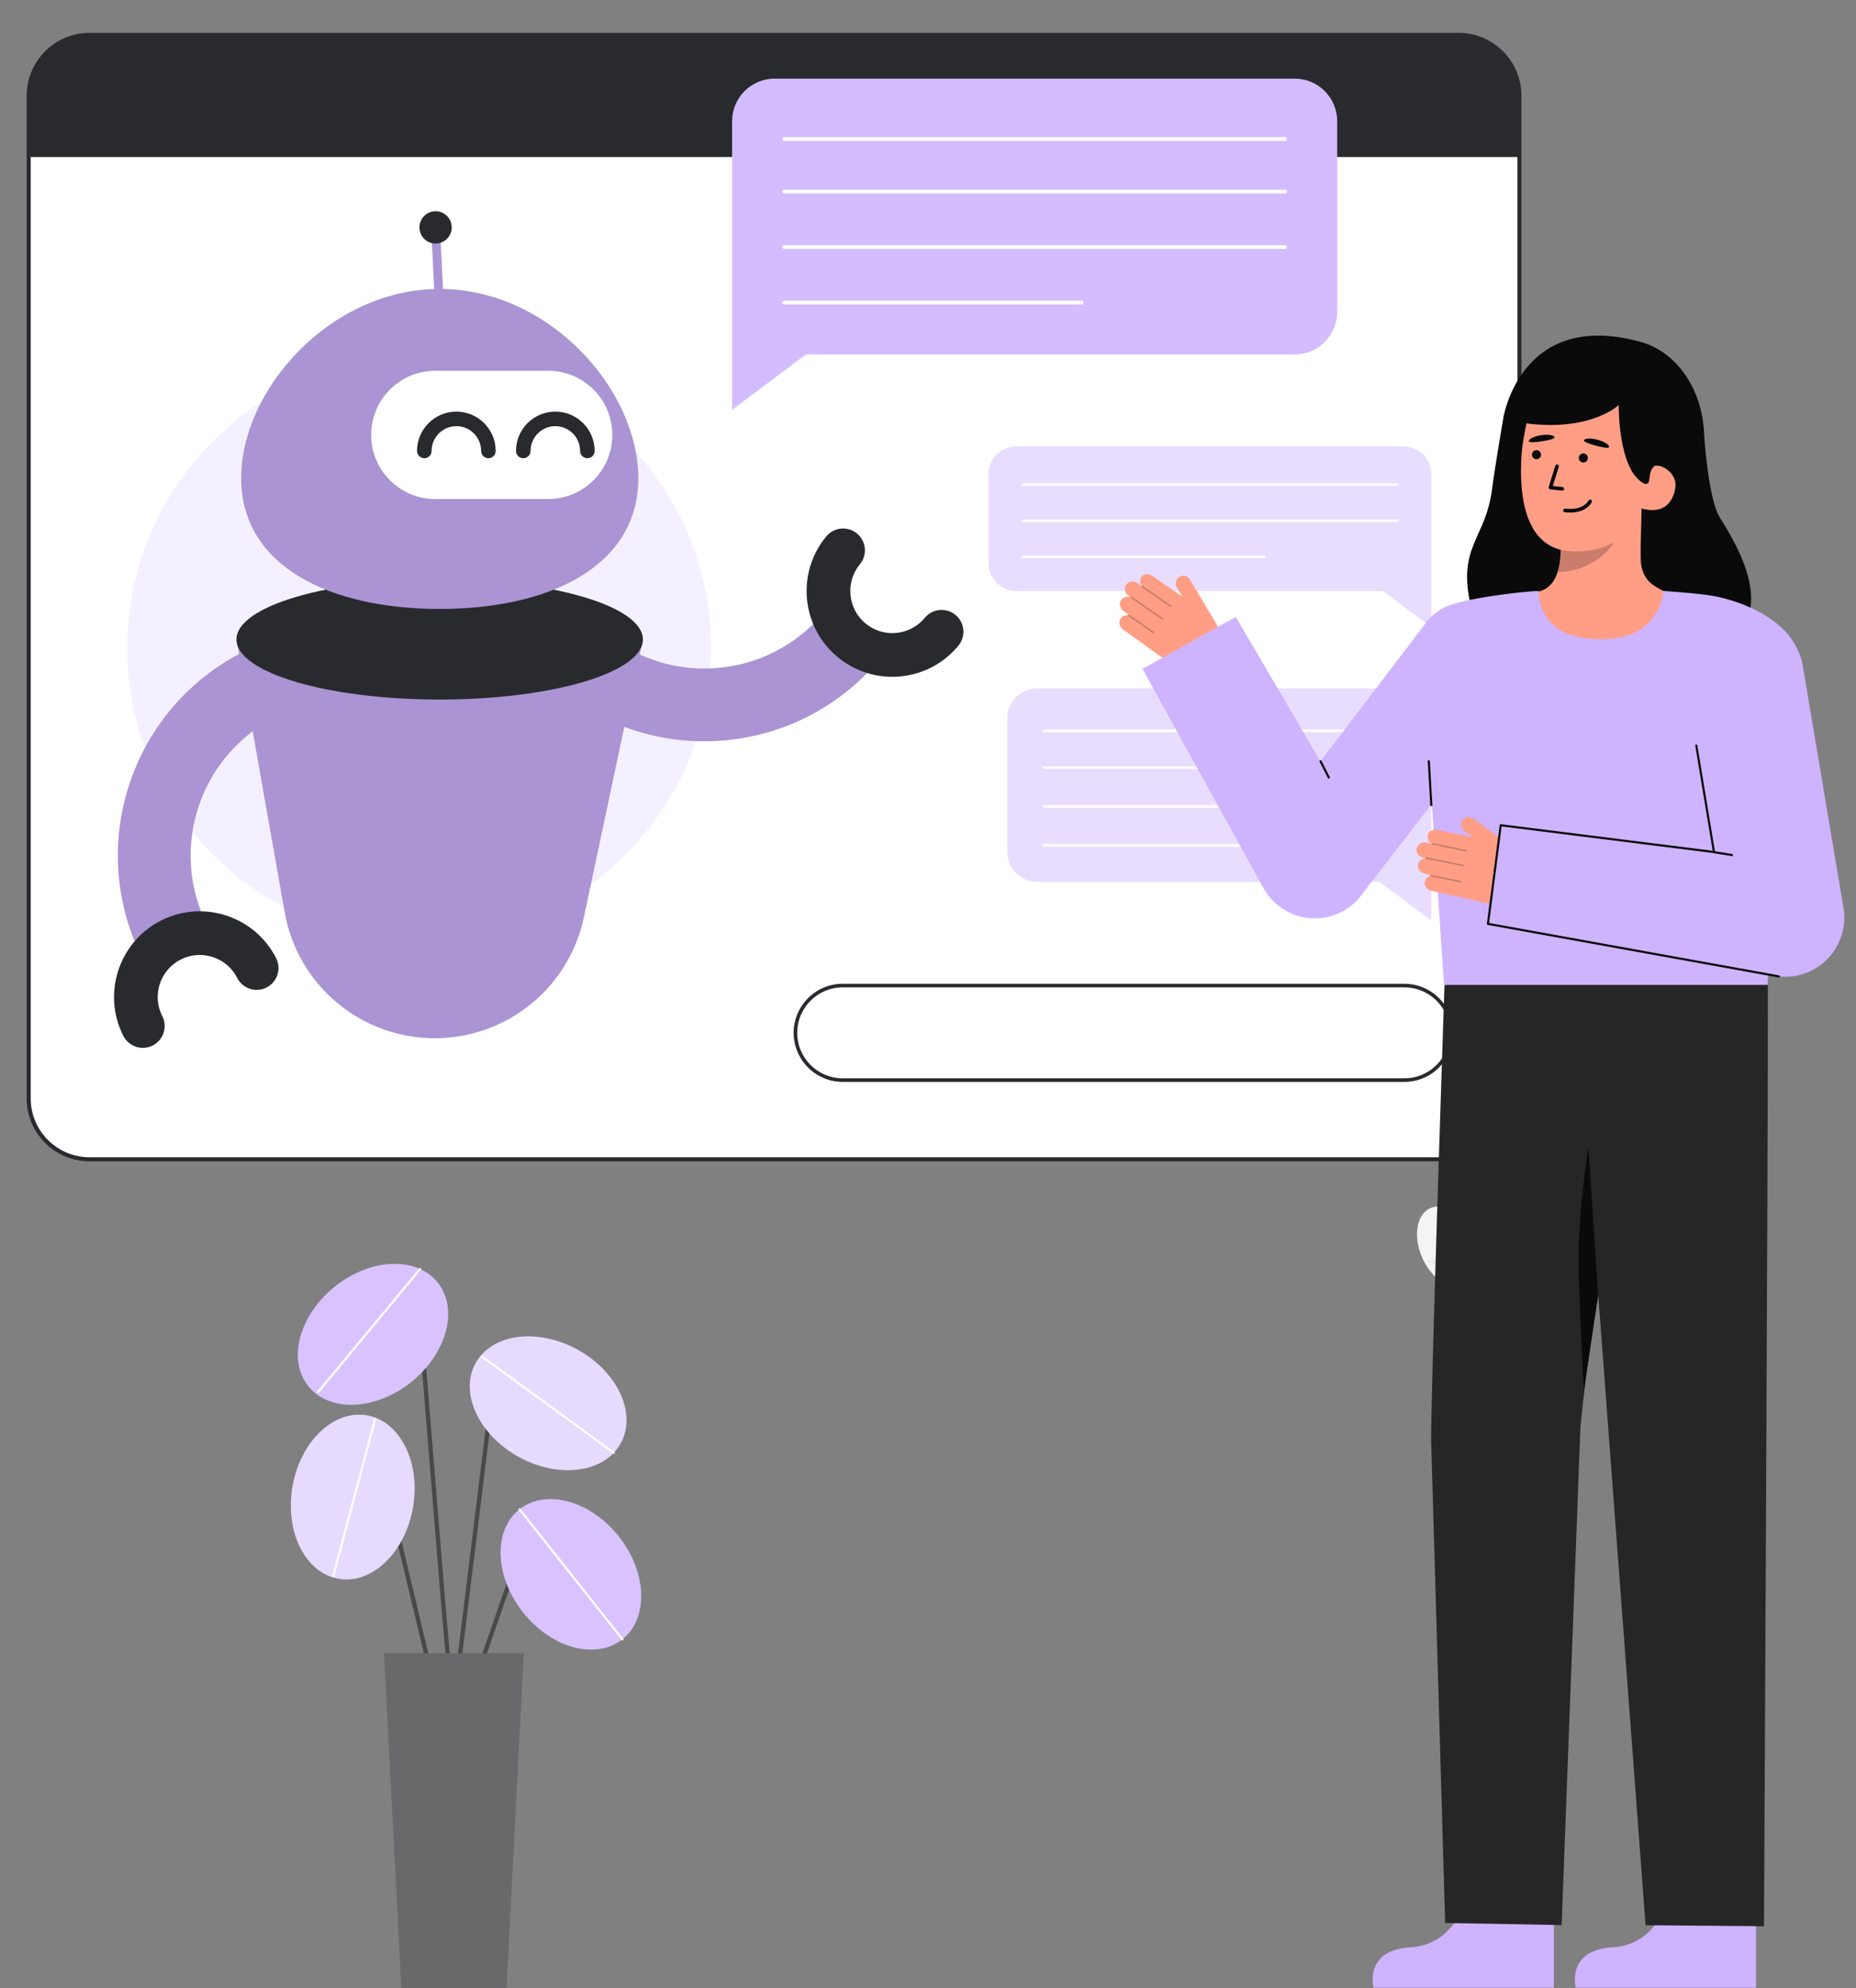 <svg width="452" height="484" viewBox="0 0 452 484" fill="none" xmlns="http://www.w3.org/2000/svg">
<rect x="0" y="0" width="452" height="484" fill="#808080" stroke="none"/>
<g clip-path="url(#clip0_796_1897)">
<path d="M355.211 282.243H21.809C13.622 282.243 6.984 275.606 6.984 267.418V23.317C6.984 15.13 13.622 8.492 21.809 8.492H355.211C363.399 8.492 370.036 15.129 370.036 23.317V267.418C370.036 275.606 363.399 282.243 355.211 282.243Z" fill="white"/>
<path d="M6.493 267.42V23.319C6.493 14.872 13.365 8 21.811 8H355.213C363.66 8 370.532 14.872 370.532 23.319V267.42C370.532 275.867 363.66 282.739 355.213 282.739H21.811C13.364 282.739 6.492 275.867 6.492 267.42H6.493ZM21.811 8.988C13.909 8.988 7.481 15.417 7.481 23.319V267.42C7.481 275.322 13.91 281.75 21.811 281.75H355.213C363.115 281.75 369.544 275.322 369.544 267.42V23.319C369.544 15.417 363.115 8.989 355.213 8.989H21.811V8.988Z" fill="#292A2E"/>
<path d="M6.984 23.317V38.234H370.034V23.317C370.034 15.13 363.397 8.492 355.209 8.492H21.809C13.622 8.492 6.984 15.13 6.984 23.317Z" fill="#292A2E"/>
<path d="M252.585 214.663H335.93L348.515 224.089V174.897C348.515 170.893 345.27 167.648 341.267 167.648H252.584C248.581 167.648 245.336 170.893 245.336 174.897V207.414C245.336 211.418 248.581 214.663 252.585 214.663Z" fill="#CEB4FF"/>
<path opacity="0.11" d="M252.585 214.663H335.93L348.515 224.089V174.897C348.515 170.893 345.27 167.648 341.267 167.648H252.584C248.581 167.648 245.336 170.893 245.336 174.897V207.414C245.336 211.418 248.581 214.663 252.585 214.663Z" fill="white"/>
<path opacity="0.49" d="M252.585 214.663H335.93L348.515 224.089V174.897C348.515 170.893 345.27 167.648 341.267 167.648H252.584C248.581 167.648 245.336 170.893 245.336 174.897V207.414C245.336 211.418 248.581 214.663 252.585 214.663Z" fill="white"/>
<path d="M254.229 187.201H339.641C339.815 187.201 339.956 187.06 339.956 186.886C339.956 186.711 339.815 186.57 339.641 186.57H254.229C254.055 186.57 253.914 186.712 253.914 186.886C253.914 187.06 254.055 187.201 254.229 187.201Z" fill="white"/>
<path d="M254.229 178.248H339.641C339.815 178.248 339.956 178.107 339.956 177.933C339.956 177.759 339.815 177.617 339.641 177.617H254.229C254.055 177.617 253.914 177.759 253.914 177.933C253.914 178.107 254.055 178.248 254.229 178.248Z" fill="white"/>
<path d="M254.229 196.67H339.641C339.815 196.67 339.956 196.529 339.956 196.355C339.956 196.181 339.815 196.039 339.641 196.039H254.229C254.055 196.039 253.914 196.18 253.914 196.355C253.914 196.529 254.055 196.67 254.229 196.67Z" fill="white"/>
<path d="M254.229 206.131H304.955C305.13 206.131 305.271 205.99 305.271 205.816C305.271 205.641 305.13 205.5 304.955 205.5H254.229C254.055 205.5 253.914 205.641 253.914 205.816C253.914 205.99 254.055 206.131 254.229 206.131Z" fill="white"/>
<path d="M247.514 143.854H336.787L348.52 152.641V115.468C348.52 111.736 345.495 108.711 341.763 108.711H247.515C243.783 108.711 240.758 111.736 240.758 115.468V137.096C240.758 140.828 243.783 143.853 247.515 143.853V143.854H247.514Z" fill="#CEB4FF"/>
<path opacity="0.11" d="M247.514 143.854H336.787L348.52 152.641V115.468C348.52 111.736 345.495 108.711 341.763 108.711H247.515C243.783 108.711 240.758 111.736 240.758 115.468V137.096C240.758 140.828 243.783 143.853 247.515 143.853V143.854H247.514Z" fill="white"/>
<path opacity="0.49" d="M247.514 143.854H336.787L348.52 152.641V115.468C348.52 111.736 345.495 108.711 341.763 108.711H247.515C243.783 108.711 240.758 111.736 240.758 115.468V137.096C240.758 140.828 243.783 143.853 247.515 143.853V143.854H247.514Z" fill="white"/>
<path d="M249.052 118.268H340.251C340.414 118.268 340.545 118.136 340.545 117.974C340.545 117.811 340.414 117.68 340.251 117.68H249.052C248.889 117.68 248.758 117.811 248.758 117.974C248.758 118.136 248.889 118.268 249.052 118.268Z" fill="white"/>
<path d="M249.052 127.073H340.251C340.414 127.073 340.545 126.941 340.545 126.779C340.545 126.616 340.414 126.484 340.251 126.484H249.052C248.889 126.484 248.758 126.616 248.758 126.779C248.758 126.941 248.889 127.073 249.052 127.073Z" fill="white"/>
<path d="M249.052 135.893H307.917C308.08 135.893 308.211 135.761 308.211 135.599C308.211 135.436 308.08 135.305 307.917 135.305H249.052C248.889 135.305 248.758 135.436 248.758 135.599C248.758 135.761 248.889 135.893 249.052 135.893Z" fill="white"/>
<path d="M315.299 86.291H196.27L178.297 99.753V29.5C178.297 23.783 182.931 19.148 188.648 19.148H315.298C321.015 19.148 325.649 23.783 325.649 29.5V75.939C325.65 81.656 321.016 86.291 315.299 86.291Z" fill="#CEB4FF"/>
<path opacity="0.11" d="M315.299 86.291H196.27L178.297 99.753V29.5C178.297 23.783 182.931 19.148 188.648 19.148H315.298C321.015 19.148 325.649 23.783 325.649 29.5V75.939C325.65 81.656 321.016 86.291 315.299 86.291Z" fill="white"/>
<path d="M190.974 47.096H312.952C313.202 47.096 313.403 46.894 313.403 46.646C313.403 46.397 313.201 46.195 312.952 46.195H190.974C190.725 46.195 190.523 46.397 190.523 46.646C190.523 46.894 190.725 47.096 190.974 47.096Z" fill="white"/>
<path d="M190.974 34.291H312.952C313.202 34.291 313.403 34.09 313.403 33.841C313.403 33.592 313.201 33.391 312.952 33.391H190.974C190.725 33.391 190.523 33.592 190.523 33.841C190.523 34.09 190.725 34.291 190.974 34.291Z" fill="white"/>
<path d="M190.974 60.604H312.952C313.202 60.604 313.403 60.402 313.403 60.153C313.403 59.905 313.201 59.703 312.952 59.703H190.974C190.725 59.703 190.523 59.905 190.523 60.153C190.523 60.402 190.725 60.604 190.974 60.604Z" fill="white"/>
<path d="M190.974 74.112H263.417C263.666 74.112 263.868 73.91 263.868 73.661C263.868 73.412 263.666 73.211 263.417 73.211H190.974C190.725 73.211 190.523 73.412 190.523 73.661C190.523 73.91 190.725 74.112 190.974 74.112Z" fill="white"/>
<path opacity="0.2" d="M102.079 228.861C141.347 228.861 173.181 197.027 173.181 157.758C173.181 118.49 141.347 86.656 102.079 86.656C62.81 86.656 30.977 118.49 30.977 157.758C30.977 197.027 62.81 228.861 102.079 228.861Z" fill="#CEB4FF"/>
<path d="M33.874 231.684C27.857 218.721 27.055 204.121 31.616 190.573C37.51 173.063 51.672 159.666 69.498 154.734L74.222 171.814C62.075 175.175 52.426 184.3 48.411 196.226C45.306 205.453 45.852 215.396 49.949 224.223L33.874 231.684L33.874 231.684Z" fill="#AA94D3"/>
<path d="M34.786 255.115C32.85 255.115 30.983 254.054 30.044 252.21C24.821 241.954 28.916 229.36 39.173 224.138C49.429 218.915 62.023 223.01 67.246 233.267C68.578 235.884 67.537 239.085 64.921 240.417C62.305 241.749 59.102 240.709 57.77 238.092C56.529 235.654 54.413 233.846 51.812 233C49.21 232.154 46.435 232.372 43.998 233.614C38.966 236.176 36.957 242.354 39.52 247.386C40.852 250.003 39.811 253.204 37.194 254.537C36.422 254.93 35.598 255.116 34.786 255.116L34.786 255.115Z" fill="#292A2E"/>
<path d="M171.475 180.48C161.65 180.48 152.078 177.896 143.539 172.902L152.485 157.604C159.228 161.547 166.925 163.283 174.745 162.62C184.446 161.798 193.351 157.341 199.818 150.07L213.06 161.848C203.562 172.526 190.487 179.071 176.241 180.278C174.648 180.413 173.059 180.48 171.476 180.48L171.475 180.48Z" fill="#AA94D3"/>
<path d="M217.276 164.773C212.439 164.773 207.794 163.109 204.017 159.989C199.719 156.437 197.061 151.424 196.533 145.874C196.005 140.324 197.671 134.9 201.222 130.602C203.092 128.339 206.443 128.019 208.707 129.89C210.97 131.761 211.289 135.111 209.419 137.375C205.822 141.728 206.437 148.196 210.79 151.792C212.898 153.535 215.559 154.354 218.283 154.092C221.006 153.833 223.466 152.53 225.208 150.421C227.078 148.157 230.429 147.839 232.693 149.709C234.955 151.579 235.275 154.93 233.405 157.194C229.853 161.492 224.84 164.15 219.29 164.678C218.616 164.742 217.944 164.773 217.276 164.773L217.276 164.773Z" fill="#292A2E"/>
<path d="M57.587 155.68L69.334 222.123C72.469 239.852 87.876 252.774 105.88 252.774C123.405 252.774 138.541 240.516 142.183 223.374L156.565 155.68H57.586H57.587Z" fill="#AA94D3"/>
<path d="M107.075 170.311C134.408 170.311 156.565 163.76 156.565 155.679C156.565 147.598 134.408 141.047 107.075 141.047C79.743 141.047 57.586 147.598 57.586 155.679C57.586 163.76 79.743 170.311 107.075 170.311Z" fill="#292A2E"/>
<path d="M155.447 116.393C155.447 137.906 133.797 148.257 107.091 148.257C80.384 148.257 58.734 137.906 58.734 116.393C58.734 94.88 80.384 70.352 107.091 70.352C133.797 70.352 155.447 94.88 155.447 116.393Z" fill="#AA94D3"/>
<path d="M106.002 90.273H133.508C142.129 90.273 149.119 97.263 149.119 105.884V105.885C149.119 114.507 142.129 121.496 133.508 121.496H106.002C97.38 121.496 90.391 114.507 90.391 105.885V105.884C90.391 97.263 97.38 90.273 106.002 90.273Z" fill="white"/>
<path d="M118.945 111.561C117.966 111.561 117.173 110.768 117.173 109.789C117.173 106.462 114.467 103.755 111.14 103.755C107.814 103.755 105.107 106.462 105.107 109.789C105.107 110.768 104.314 111.561 103.335 111.561C102.356 111.561 101.562 110.768 101.562 109.789C101.562 104.508 105.859 100.211 111.14 100.211C116.421 100.211 120.718 104.508 120.718 109.789C120.718 110.768 119.925 111.561 118.946 111.561H118.945Z" fill="#292A2E"/>
<path d="M143.047 111.561C142.068 111.561 141.275 110.768 141.275 109.789C141.275 106.462 138.568 103.755 135.242 103.755C131.915 103.755 129.208 106.462 129.208 109.789C129.208 110.768 128.415 111.561 127.436 111.561C126.457 111.561 125.664 110.768 125.664 109.789C125.664 104.508 129.961 100.211 135.242 100.211C140.523 100.211 144.82 104.508 144.82 109.789C144.82 110.768 144.027 111.561 143.048 111.561H143.047Z" fill="#292A2E"/>
<path d="M107.069 53.7L104.922 53.805L105.981 75.446L108.129 75.341L107.069 53.7Z" fill="#AA94D3"/>
<path d="M107.584 58.992C109.589 58.161 110.541 55.862 109.711 53.857C108.88 51.852 106.581 50.9 104.576 51.73C102.571 52.561 101.619 54.86 102.449 56.865C103.28 58.87 105.579 59.822 107.584 58.992Z" fill="#292A2E"/>
<path d="M205.218 239.953H342.015C348.37 239.953 353.522 245.105 353.522 251.46C353.522 257.814 348.37 262.966 342.015 262.966H205.218C198.863 262.966 193.711 257.814 193.711 251.46C193.711 245.105 198.863 239.953 205.218 239.953Z" fill="white"/>
<path d="M342.021 263.397H205.222C198.638 263.397 193.281 258.041 193.281 251.457C193.281 244.872 198.638 239.516 205.222 239.516H342.021C348.605 239.516 353.961 244.872 353.961 251.457C353.961 258.041 348.605 263.397 342.021 263.397ZM205.222 240.384C199.117 240.384 194.15 245.351 194.15 251.457C194.15 257.562 199.117 262.529 205.222 262.529H342.021C348.126 262.529 353.093 257.562 353.093 251.457C353.093 245.351 348.126 240.384 342.021 240.384H205.222Z" fill="#292A2E"/>
<path d="M373.787 318.858C376.289 311.551 374.455 304.305 369.69 302.673C364.925 301.041 359.033 305.642 356.531 312.949C354.029 320.256 355.863 327.503 360.628 329.134C365.393 330.766 371.285 326.166 373.787 318.858Z" fill="#F4F4F4"/>
<path d="M356.776 312.926C360.17 311.396 361.025 305.951 358.686 300.765C356.348 295.578 351.702 292.614 348.308 294.144C344.915 295.674 344.06 301.118 346.398 306.305C348.736 311.491 353.383 314.456 356.776 312.926Z" fill="#F4F4F4"/>
<path d="M350.375 325.008H368.527C371.85 325.008 374.547 327.705 374.547 331.028V339.287C374.547 342.609 371.849 345.306 368.527 345.306H350.375V325.008Z" fill="#F4F4F4"/>
<g opacity="0.05">
<path d="M350.375 325.008H368.527C371.85 325.008 374.547 327.705 374.547 331.028V339.287C374.547 342.609 371.849 345.306 368.527 345.306H350.375V325.008Z" fill="#292A2E"/>
</g>
<g opacity="0.05">
<path d="M372.23 310.995C372.223 310.995 372.215 310.995 372.207 310.994C372.133 310.987 372.067 310.943 372.032 310.877C371.939 310.701 371.986 310.508 372.02 310.367C372.124 309.928 372.096 309.449 371.944 309.045C371.9 308.929 371.96 308.8 372.076 308.756C372.19 308.713 372.32 308.772 372.364 308.888C372.51 309.278 372.56 309.726 372.511 310.154C372.779 309.912 373.071 309.71 373.374 309.557C373.484 309.502 373.619 309.545 373.675 309.656C373.73 309.766 373.686 309.901 373.576 309.957C373.146 310.173 372.74 310.504 372.402 310.914C372.359 310.965 372.295 310.995 372.229 310.995L372.23 310.995Z" fill="#292A2E"/>
<path d="M365.445 305.661C365.417 305.661 365.388 305.655 365.36 305.643C365.177 305.568 365.092 305.389 365.029 305.258C364.837 304.851 364.518 304.502 364.151 304.291C364.045 304.229 364.007 304.092 364.069 303.985C364.13 303.878 364.268 303.841 364.374 303.902C364.73 304.107 365.046 304.416 365.274 304.775C365.33 304.413 365.429 304.066 365.567 303.751C365.616 303.637 365.749 303.587 365.861 303.635C365.974 303.685 366.026 303.817 365.977 303.93C365.78 304.379 365.673 304.901 365.669 305.439C365.668 305.513 365.631 305.582 365.569 305.623C365.532 305.648 365.488 305.66 365.445 305.66L365.445 305.661Z" fill="#292A2E"/>
<path d="M359.712 312.887C359.683 312.887 359.654 312.882 359.627 312.871C359.444 312.796 359.359 312.618 359.298 312.488C359.103 312.078 358.784 311.729 358.417 311.517C358.31 311.456 358.273 311.319 358.334 311.212C358.396 311.104 358.533 311.068 358.64 311.129C358.995 311.333 359.312 311.642 359.54 312.002C359.595 311.64 359.694 311.293 359.832 310.977C359.882 310.864 360.014 310.814 360.127 310.862C360.24 310.911 360.292 311.044 360.242 311.157C360.046 311.607 359.939 312.127 359.935 312.665C359.935 312.739 359.896 312.809 359.834 312.849C359.797 312.874 359.754 312.887 359.711 312.887L359.712 312.887Z" fill="#292A2E"/>
<path d="M365.797 311.793C365.768 311.793 365.74 311.787 365.713 311.776C365.529 311.701 365.444 311.522 365.382 311.392C365.189 310.984 364.87 310.635 364.503 310.424C364.396 310.362 364.359 310.225 364.421 310.118C364.482 310.011 364.619 309.974 364.727 310.035C365.081 310.24 365.398 310.549 365.626 310.908C365.682 310.546 365.78 310.199 365.918 309.884C365.967 309.77 366.101 309.72 366.213 309.768C366.326 309.818 366.378 309.95 366.328 310.063C366.131 310.513 366.025 311.034 366.02 311.571C366.02 311.646 365.982 311.715 365.92 311.756C365.883 311.781 365.839 311.793 365.797 311.793L365.797 311.793Z" fill="#292A2E"/>
<path d="M369.655 318.11C369.619 318.11 369.584 318.101 369.553 318.085C369.486 318.051 369.441 317.986 369.433 317.912C369.409 317.714 369.521 317.553 369.603 317.434C369.857 317.064 370.002 316.609 370.006 316.175C370.007 316.052 370.107 315.953 370.23 315.953H370.231C370.355 315.954 370.454 316.055 370.453 316.179C370.45 316.6 370.336 317.038 370.135 317.419C370.473 317.294 370.818 317.215 371.158 317.186C371.278 317.176 371.389 317.267 371.399 317.39C371.41 317.513 371.319 317.622 371.195 317.632C370.718 317.672 370.223 317.828 369.762 318.081C369.729 318.1 369.692 318.109 369.654 318.109L369.655 318.11Z" fill="#292A2E"/>
<path d="M360.24 322.001C360.209 322.001 360.178 321.995 360.149 321.982C359.968 321.9 359.889 321.718 359.83 321.585C359.65 321.173 359.342 320.814 358.981 320.591C358.876 320.526 358.844 320.388 358.908 320.283C358.974 320.178 359.112 320.147 359.217 320.21C359.565 320.425 359.872 320.745 360.089 321.111C360.156 320.751 360.265 320.408 360.412 320.096C360.466 319.984 360.6 319.938 360.711 319.99C360.823 320.043 360.871 320.176 360.818 320.289C360.607 320.731 360.485 321.249 360.464 321.786C360.461 321.86 360.421 321.929 360.358 321.967C360.322 321.99 360.281 322.001 360.241 322.001L360.24 322.001Z" fill="#292A2E"/>
<path d="M365.847 324.082C365.84 324.082 365.832 324.082 365.825 324.08C365.75 324.073 365.684 324.028 365.649 323.962C365.557 323.787 365.603 323.596 365.636 323.456C365.741 323.014 365.713 322.535 365.561 322.131C365.518 322.015 365.576 321.886 365.692 321.843C365.807 321.799 365.937 321.858 365.98 321.973C366.127 322.364 366.177 322.812 366.128 323.24C366.396 322.997 366.688 322.795 366.991 322.643C367.101 322.587 367.235 322.63 367.291 322.742C367.347 322.852 367.303 322.986 367.192 323.042C366.763 323.258 366.357 323.59 366.019 323.999C365.976 324.051 365.913 324.081 365.846 324.081L365.847 324.082Z" fill="#292A2E"/>
</g>
<g opacity="0.05">
<path d="M355.777 302.722C355.769 302.722 355.762 302.722 355.754 302.721C355.68 302.713 355.614 302.669 355.579 302.603C355.486 302.428 355.532 302.235 355.566 302.094C355.671 301.655 355.643 301.176 355.491 300.771C355.447 300.656 355.507 300.527 355.622 300.483C355.737 300.439 355.867 300.499 355.911 300.615C356.057 301.005 356.107 301.453 356.058 301.88C356.326 301.639 356.618 301.437 356.921 301.284C357.031 301.229 357.165 301.272 357.221 301.383C357.277 301.493 357.233 301.628 357.122 301.683C356.693 301.9 356.287 302.231 355.949 302.64C355.906 302.692 355.842 302.722 355.776 302.722L355.777 302.722Z" fill="#292A2E"/>
<path d="M351.086 297.692C351.058 297.692 351.029 297.686 351.002 297.675C350.818 297.599 350.733 297.421 350.671 297.29C350.478 296.883 350.159 296.533 349.792 296.322C349.685 296.26 349.648 296.123 349.71 296.016C349.771 295.909 349.908 295.872 350.016 295.934C350.37 296.138 350.687 296.447 350.915 296.806C350.971 296.445 351.069 296.098 351.207 295.782C351.257 295.669 351.389 295.618 351.502 295.667C351.615 295.716 351.667 295.848 351.617 295.962C351.42 296.411 351.314 296.932 351.309 297.47C351.309 297.544 351.271 297.613 351.209 297.654C351.172 297.679 351.128 297.692 351.086 297.692L351.086 297.692Z" fill="#292A2E"/>
<path d="M350.32 303.036C350.292 303.036 350.263 303.03 350.235 303.019C350.052 302.944 349.967 302.764 349.904 302.633C349.712 302.227 349.393 301.877 349.026 301.666C348.92 301.604 348.882 301.467 348.944 301.361C349.005 301.253 349.143 301.216 349.249 301.278C349.605 301.482 349.921 301.791 350.149 302.15C350.205 301.789 350.304 301.442 350.442 301.126C350.491 301.013 350.624 300.962 350.736 301.011C350.849 301.06 350.901 301.192 350.852 301.306C350.655 301.755 350.548 302.276 350.544 302.814C350.543 302.889 350.506 302.958 350.444 302.999C350.407 303.023 350.363 303.036 350.32 303.036L350.32 303.036Z" fill="#292A2E"/>
<path d="M354.186 309.343C354.151 309.343 354.116 309.335 354.084 309.318C354.017 309.284 353.973 309.219 353.964 309.145C353.941 308.948 354.053 308.787 354.134 308.669C354.388 308.299 354.533 307.843 354.538 307.409C354.539 307.287 354.639 307.188 354.762 307.188H354.764C354.887 307.189 354.987 307.29 354.985 307.414C354.981 307.834 354.867 308.273 354.666 308.653C355.005 308.527 355.351 308.448 355.689 308.42C355.8 308.408 355.92 308.501 355.931 308.624C355.941 308.747 355.849 308.855 355.726 308.866C355.251 308.905 354.756 309.061 354.295 309.315C354.261 309.334 354.224 309.343 354.186 309.343Z" fill="#292A2E"/>
<path d="M349.511 307.95C349.335 307.95 349.193 307.843 349.087 307.762C348.731 307.493 348.293 307.334 347.873 307.321C347.75 307.317 347.653 307.214 347.656 307.09C347.66 306.966 347.763 306.864 347.887 306.873C348.296 306.886 348.719 307.011 349.085 307.223C348.97 306.873 348.9 306.516 348.88 306.167C348.873 306.044 348.967 305.938 349.09 305.931C349.228 305.919 349.32 306.018 349.327 306.142C349.355 306.633 349.496 307.146 349.734 307.624C349.767 307.69 349.765 307.768 349.73 307.832C349.694 307.896 349.63 307.939 349.557 307.947C349.541 307.948 349.526 307.949 349.512 307.949L349.511 307.95Z" fill="#292A2E"/>
</g>
<path d="M406.606 461.141C406.606 461.141 404.24 473.408 392.754 474.091C381.268 474.775 383.759 483.925 383.759 483.925H427.651V461.996L406.606 461.141Z" fill="#CEB4FF"/>
<path d="M430.633 237.361C430.633 237.361 430.496 233.673 430.525 242.038C430.633 273.24 429.594 468.964 429.594 468.964L400.753 468.721L383.281 236.094L430.633 237.362V237.361Z" fill="#262626"/>
<path d="M357.364 461.141C357.364 461.141 354.997 473.408 343.512 474.091C332.026 474.775 334.517 483.925 334.517 483.925H378.408V461.996L357.364 461.141Z" fill="#CEB4FF"/>
<path d="M351.787 239.794C351.787 239.794 348.184 346.434 348.559 351.646L351.947 468.165L380.312 468.689L384.886 347.432C384.886 347.432 387.884 313.983 395.965 282.924C400.112 266.987 402.577 250.659 403.392 234.211L351.787 239.794Z" fill="#262626"/>
<path d="M389.209 315.397L386.843 279.227C386.843 279.227 384.414 294.264 384.414 307.225C384.414 313.56 385.719 338.643 385.719 338.643L389.209 315.397Z" fill="#0A0A0A"/>
<path d="M430.953 237.359L431.047 237.365C431.047 237.365 430.979 235.546 430.953 237.359Z" fill="#333333"/>
<path d="M430.828 237.359L430.922 237.365C430.922 237.365 430.854 235.546 430.828 237.359Z" fill="#333333"/>
<path d="M272.784 150.808C273.165 150.062 273.94 149.707 274.686 149.801C274.686 149.767 274.686 149.733 274.707 149.703C274.744 149.652 274.802 149.637 274.859 149.641L273.569 148.716C272.79 148.158 272.471 147.096 272.931 146.254C273.407 145.381 274.436 145.066 275.288 145.421C275.285 145.402 275.297 145.385 275.299 145.366L274.769 144.986C274.036 144.46 273.72 143.483 274.098 142.664C274.607 141.561 275.951 141.243 276.887 141.914L278.11 142.79C278.114 142.783 278.11 142.774 278.115 142.768C278.12 142.759 278.132 142.759 278.14 142.751C277.574 142.114 277.499 141.15 278.017 140.428C278.594 139.499 279.927 139.689 280.717 140.256L287.915 145.228L286.628 143.062C286.113 142.193 286.3 141.029 287.141 140.468C288.037 139.87 289.239 140.151 289.783 141.065L296.807 152.892C298.521 155.777 297.629 159.5 294.793 161.296C291.559 163.344 287.405 163.225 284.294 160.994L273.424 153.204C272.707 152.689 272.383 151.594 272.783 150.808L272.784 150.808Z" fill="#FF9E85"/>
<g opacity="0.25">
<path d="M285.237 147.705C285.182 147.781 285.076 147.798 284.999 147.745L278.16 143.009C278.082 142.955 278.062 142.847 278.116 142.769C278.162 142.692 278.278 142.672 278.356 142.726L285.195 147.462C285.273 147.516 285.293 147.624 285.239 147.702L285.236 147.705H285.237V147.705Z" fill="#0C0C0C"/>
</g>
<g opacity="0.25">
<path d="M283.233 150.777C283.178 150.852 283.072 150.87 282.995 150.817L275.363 145.53C275.285 145.477 275.266 145.369 275.32 145.291C275.369 145.22 275.481 145.194 275.559 145.247L283.191 150.534C283.269 150.588 283.289 150.695 283.235 150.773L283.232 150.776H283.233V150.777Z" fill="#0C0C0C"/>
</g>
<g opacity="0.25">
<path d="M281.087 154.123C281.032 154.198 280.927 154.216 280.85 154.163L274.762 149.946C274.684 149.892 274.664 149.785 274.718 149.707C274.774 149.629 274.879 149.609 274.957 149.663L281.046 153.88C281.124 153.934 281.143 154.041 281.089 154.119L281.087 154.122L281.087 154.123Z" fill="#0C0C0C"/>
</g>
<path d="M300.947 150.203L321.577 185.338L346.749 152.321L367.654 171.167L331.954 217.403L331.72 217.732C330.475 219.442 328.829 220.9 326.831 221.951C319.857 225.619 311.229 222.938 307.562 215.963L278.227 162.839L300.948 150.203H300.947Z" fill="#CEB4FF"/>
<path d="M323.612 189.558C323.653 189.558 323.693 189.548 323.732 189.529C323.861 189.463 323.912 189.305 323.846 189.176L321.824 185.213C321.758 185.084 321.6 185.033 321.471 185.099C321.342 185.164 321.291 185.323 321.357 185.452L323.379 189.415C323.425 189.505 323.518 189.557 323.613 189.557L323.612 189.558Z" fill="#0C0C0C"/>
<path d="M415.063 106.545C415.063 106.545 416.033 121.593 418.876 126.062C427.061 138.926 429.558 149.058 421.6 156.766C413.642 164.474 362.32 165.174 358.229 147.703C354.786 132.994 361.792 131.327 363.36 119.142C364.07 113.629 366.063 102.062 366.063 102.062" fill="#0A0A0A"/>
<path d="M371.273 144.909C371.362 144.898 372.345 161.211 391.297 159.789C404.417 158.806 409.095 144.886 409.395 144.886C407.981 144.586 405.599 144.148 404.971 143.813C402.905 142.703 400.349 141.548 399.683 137.536C399.299 135.224 399.95 123.394 399.75 121.055L379.611 125.55C379.892 130.491 381.861 141.946 374.958 143.973C373.81 144.308 372.572 144.616 371.273 144.909Z" fill="#FF9E85"/>
<path opacity="0.22" d="M379.344 139.295C379.629 138.385 379.799 137.593 379.95 136.17C380.219 133.625 380.076 131.284 379.818 128.9C383.886 128.359 387.792 126.647 390.949 124.023C391.323 125.405 393.68 130.503 393.11 131.815C392.034 134.297 386.676 139.295 379.344 139.295H379.344Z" fill="#0C0C0C"/>
<path d="M382.01 134.163C389.958 134.842 398.48 131.539 400.485 120.942L404.009 111.384C406.014 100.786 402.074 91.142 392.096 89.254C382.118 87.365 374.103 90.664 372.097 101.261C372.097 101.261 370.859 107.325 370.669 109.376C369.95 117.11 369.95 133.133 382.009 134.163L382.01 134.163Z" fill="#FF9E85"/>
<path d="M372.329 107.424C372.366 107.767 373.66 107.731 375.382 107.461C377.104 107.19 378.628 106.869 378.565 106.443C378.484 105.905 377.016 105.69 375.294 105.961C373.573 106.232 372.272 106.883 372.33 107.424H372.329V107.424Z" fill="#0A0A0A"/>
<path d="M411.983 114.715L400.749 117.814C393.975 115.073 394.216 98.606 394.216 98.606C394.216 98.606 385.987 106.626 366.047 102.065C366.047 102.065 370.045 75.139 399.505 83.225C409.004 85.832 415.821 96.289 414.972 109.082C414.377 118.048 411.984 114.714 411.984 114.714L411.983 114.715Z" fill="#0A0A0A"/>
<path d="M400.959 124.051C403.991 124.625 407.113 123.547 407.965 118.981C408.53 115.947 406.069 113.644 403.037 113.07L401.09 114.806L398.352 123.558L400.959 124.051Z" fill="#FF9E85"/>
<path d="M374.19 109.594C374.8 109.594 375.295 110.088 375.295 110.698C375.295 111.308 374.8 111.803 374.19 111.803C373.581 111.803 373.086 111.308 373.086 110.698C373.086 110.088 373.581 109.594 374.19 109.594Z" fill="#0A0A0A"/>
<path d="M380.465 119.443C380.688 119.443 380.88 119.274 380.903 119.047C380.929 118.804 380.753 118.587 380.51 118.561L378.17 118.317L379.611 113.642C379.682 113.409 379.551 113.162 379.318 113.09C379.085 113.018 378.838 113.149 378.766 113.382L377.168 118.57C377.129 118.696 377.149 118.833 377.222 118.943C377.295 119.053 377.413 119.125 377.545 119.14L380.419 119.44C380.434 119.442 380.45 119.443 380.465 119.443Z" fill="#0A0A0A"/>
<path d="M382.402 124.789C386.407 124.789 387.599 122.369 387.653 122.255C387.757 122.035 387.662 121.772 387.442 121.667C387.223 121.564 386.96 121.657 386.855 121.876C386.805 121.978 385.581 124.356 381.174 123.829C380.927 123.798 380.711 123.973 380.683 124.215C380.654 124.457 380.827 124.678 381.069 124.706C381.545 124.763 381.988 124.789 382.402 124.789Z" fill="#0A0A0A"/>
<path d="M385.749 107.2C385.643 107.529 386.84 108.021 388.523 108.472C390.207 108.924 391.731 109.249 391.845 108.834C391.99 108.309 390.735 107.517 389.052 107.065C387.368 106.614 385.915 106.683 385.749 107.2Z" fill="#0A0A0A"/>
<path d="M385.597 110.391C386.207 110.391 386.702 110.885 386.702 111.496C386.702 112.106 386.208 112.601 385.597 112.601C384.987 112.601 384.492 112.106 384.492 111.496C384.492 110.885 384.987 110.391 385.597 110.391Z" fill="#0A0A0A"/>
<path d="M399.171 109.031C399.183 109.961 396.839 113.302 397.164 114.174C397.676 115.547 399.815 117.762 400.754 117.812C402.406 117.898 400.974 114.982 402.989 113.386C403.312 113.358 403.643 113.354 403.977 113.398C405.319 113.558 406.475 114.227 407.275 115.19L407.137 110.975" fill="#0A0A0A"/>
<path d="M347.611 180.596C348.206 187.584 351.099 231.181 351.671 239.788H430.488C430.933 232.025 432.932 198.079 434.62 182.898C436.232 168.412 439.394 161.159 437.077 156.876C433.289 149.877 422.94 145.832 415.883 144.877C411.573 144.293 405.092 143.875 405.092 143.875C405.092 143.875 404.543 154.977 391.457 155.594C373.644 156.435 374.834 143.875 374.746 143.875C371.86 143.875 355.374 145.702 351.341 148.092C340.351 154.6 346.348 165.787 347.611 180.596L347.611 180.596Z" fill="#CEB4FF"/>
<path d="M346.975 214.909C347.032 214.073 347.606 213.443 348.328 213.236C348.315 213.205 348.302 213.173 348.309 213.138C348.324 213.076 348.371 213.04 348.425 213.021L346.876 212.677C345.94 212.469 345.23 211.618 345.322 210.663C345.417 209.673 346.239 208.979 347.162 208.97C347.152 208.955 347.156 208.934 347.151 208.916L346.515 208.775C345.635 208.579 344.959 207.804 344.985 206.902C345.02 205.689 346.132 204.868 347.256 205.117L348.725 205.443C348.725 205.435 348.718 205.429 348.72 205.421C348.721 205.41 348.734 205.405 348.737 205.396C347.967 205.032 347.52 204.175 347.712 203.307C347.878 202.226 349.178 201.878 350.128 202.089L358.7 203.835L356.666 202.348C355.85 201.752 355.566 200.607 356.119 199.761C356.708 198.86 357.924 198.646 358.783 199.274L369.887 207.392C372.595 209.372 373.237 213.148 371.335 215.912C369.164 219.066 365.297 220.587 361.56 219.757L348.504 216.859C347.643 216.668 346.914 215.788 346.974 214.908L346.975 214.909Z" fill="#FF9E85"/>
<g opacity="0.25">
<path d="M357.208 207.156C357.187 207.247 357.098 207.305 357.006 207.286L348.856 205.614C348.763 205.595 348.703 205.504 348.722 205.411C348.733 205.322 348.832 205.258 348.925 205.277L357.075 206.948C357.168 206.968 357.228 207.058 357.209 207.152L357.208 207.156Z" fill="#0C0C0C"/>
</g>
<g opacity="0.25">
<path d="M356.575 210.779C356.554 210.87 356.465 210.928 356.373 210.909L347.278 209.044C347.185 209.024 347.125 208.934 347.144 208.841C347.162 208.756 347.254 208.688 347.347 208.706L356.442 210.571C356.535 210.591 356.595 210.681 356.577 210.775L356.575 210.779Z" fill="#0C0C0C"/>
</g>
<g opacity="0.25">
<path d="M355.9 214.707C355.878 214.797 355.789 214.856 355.697 214.837L348.442 213.349C348.349 213.33 348.289 213.239 348.308 213.146C348.329 213.052 348.418 212.993 348.512 213.011L355.766 214.499C355.859 214.518 355.919 214.609 355.901 214.702L355.9 214.707Z" fill="#0C0C0C"/>
</g>
<path d="M362.367 224.919L433.203 237.72C433.723 237.776 434.243 237.804 434.761 237.804C438.7 237.804 442.494 236.186 445.227 233.289C448.32 230.01 449.699 225.471 448.951 221.027L439.034 162.083C437.715 154.245 430.295 148.962 422.455 150.279C414.618 151.598 409.333 159.021 410.652 166.858L417.414 207.435L365.481 200.913L362.367 224.92L362.367 224.919Z" fill="#CEB4FF"/>
<path d="M433.199 237.986C433.323 237.986 433.433 237.898 433.456 237.771C433.482 237.629 433.387 237.492 433.245 237.466L362.655 224.71L365.703 201.209L417.377 207.698C417.462 207.709 417.541 207.68 417.599 207.62C417.657 207.561 417.682 207.478 417.668 207.396L413.37 181.462C413.346 181.32 413.213 181.219 413.069 181.247C412.926 181.27 412.83 181.406 412.853 181.548L417.095 207.134L365.511 200.656C365.37 200.639 365.237 200.739 365.218 200.883L362.104 224.89C362.086 225.029 362.18 225.157 362.317 225.182L433.153 237.983C433.168 237.985 433.184 237.987 433.2 237.987L433.199 237.986Z" fill="#0C0C0C"/>
<path d="M417.474 207.216L417.391 207.734L421.947 208.464L422.03 207.946L417.474 207.216Z" fill="#0C0C0C"/>
<path d="M348.219 185.119L347.695 185.148L348.326 196.246L348.849 196.216L348.219 185.119Z" fill="#0C0C0C"/>
<path d="M110.542 415.423C110.407 415.423 110.273 415.371 110.171 415.269C109.432 414.531 108.229 400.981 104.986 360.641C103.659 344.135 102.406 328.544 101.491 319.069C101.426 318.392 101.164 318.313 101.077 318.287C99.826 317.909 96.018 320.912 93.893 323.54C93.711 323.765 93.381 323.801 93.155 323.618C92.931 323.436 92.895 323.106 93.077 322.881C94.483 321.142 99.064 316.586 101.379 317.283C101.846 317.423 102.425 317.829 102.535 318.967C103.45 328.451 104.704 344.046 106.031 360.557C108.001 385.071 110.233 412.844 110.967 414.593C111.114 414.798 111.096 415.085 110.912 415.269C110.809 415.371 110.675 415.423 110.541 415.423L110.542 415.423Z" fill="#494949"/>
<path d="M100.148 336.474C108.846 329.502 111.729 318.651 106.588 312.236C101.447 305.822 90.228 306.273 81.53 313.245C72.832 320.216 69.949 331.067 75.09 337.482C80.231 343.896 91.45 343.445 100.148 336.474Z" fill="#CEB4FF"/>
<path opacity="0.2" d="M100.148 336.474C108.846 329.502 111.729 318.651 106.588 312.236C101.447 305.822 90.228 306.273 81.53 313.245C72.832 320.216 69.949 331.067 75.09 337.482C80.231 343.896 91.45 343.445 100.148 336.474Z" fill="white"/>
<path d="M77.528 339.095C77.469 339.095 77.409 339.075 77.36 339.035C77.249 338.943 77.233 338.777 77.326 338.666L102.113 308.774C102.206 308.664 102.371 308.647 102.482 308.74C102.593 308.832 102.609 308.997 102.516 309.109L77.729 339.001C77.677 339.063 77.603 339.095 77.527 339.095L77.528 339.095Z" fill="white"/>
<path d="M115.954 409.021C115.897 409.021 115.839 409.012 115.782 408.992C115.509 408.897 115.364 408.598 115.459 408.324L124.77 381.547C125.328 379.941 126.649 378.743 128.303 378.344C129.957 377.944 131.679 378.408 132.909 379.583L137.832 384.285C138.041 384.485 138.048 384.817 137.848 385.026C137.648 385.235 137.316 385.243 137.107 385.043L132.185 380.341C131.214 379.413 129.855 379.047 128.549 379.362C127.244 379.677 126.201 380.623 125.76 381.891L116.449 408.668C116.374 408.885 116.171 409.02 115.954 409.02L115.954 409.021Z" fill="#494949"/>
<path d="M151.558 399.125C158.004 394.023 157.621 382.802 150.704 374.062C143.786 365.322 132.953 362.372 126.507 367.474C120.061 372.575 120.444 383.796 127.362 392.537C134.279 401.277 145.113 404.227 151.558 399.125Z" fill="#CEB4FF"/>
<path d="M106.317 413.711C106.08 413.711 105.865 413.549 105.807 413.309L90.182 347.977C89.961 347.051 89.276 346.363 88.351 346.137C87.426 345.912 86.501 346.207 85.878 346.926L81.061 352.492C80.872 352.711 80.54 352.735 80.322 352.546C80.103 352.356 80.079 352.025 80.268 351.806L85.085 346.24C85.957 345.232 87.303 344.802 88.599 345.118C89.894 345.434 90.892 346.435 91.201 347.732L106.827 413.064C106.894 413.346 106.72 413.629 106.439 413.696C106.398 413.706 106.357 413.71 106.317 413.71V413.711H106.317Z" fill="#494949"/>
<path d="M100.571 367.012C102.47 356.028 97.443 345.988 89.343 344.587C81.242 343.187 73.135 350.955 71.236 361.94C69.337 372.924 74.364 382.964 82.464 384.364C90.565 385.765 98.671 377.996 100.571 367.012Z" fill="#CEB4FF"/>
<path d="M110.549 415.414C110.527 415.414 110.506 415.413 110.484 415.41C110.197 415.375 109.992 415.113 110.027 414.826L120.005 333.815C120.231 331.988 121.462 330.515 123.221 329.97C124.979 329.426 126.828 329.945 128.046 331.324L139.451 344.241C139.643 344.457 139.621 344.789 139.405 344.981C139.188 345.173 138.856 345.152 138.665 344.935L127.261 332.018C126.319 330.952 124.891 330.551 123.531 330.972C122.172 331.393 121.219 332.531 121.046 333.943L111.068 414.954C111.036 415.22 110.809 415.414 110.549 415.414Z" fill="#494949"/>
<path d="M151.154 351.41C155.133 344.216 150.45 334.011 140.696 328.616C130.941 323.221 119.808 324.679 115.829 331.873C111.85 339.067 116.533 349.272 126.287 354.667C136.042 360.062 147.175 358.604 151.154 351.41Z" fill="#CEB4FF"/>
<path opacity="0.2" d="M151.558 399.125C158.004 394.023 157.621 382.802 150.704 374.062C143.786 365.322 132.953 362.372 126.507 367.474C120.061 372.575 120.444 383.796 127.362 392.537C134.279 401.277 145.113 404.227 151.558 399.125Z" fill="white"/>
<path opacity="0.5" d="M100.571 367.012C102.47 356.028 97.443 345.988 89.343 344.587C81.242 343.187 73.135 350.955 71.236 361.94C69.337 372.924 74.364 382.964 82.464 384.364C90.565 385.765 98.671 377.996 100.571 367.012Z" fill="white"/>
<path opacity="0.5" d="M151.154 351.41C155.133 344.216 150.45 334.011 140.696 328.616C130.941 323.221 119.808 324.679 115.829 331.873C111.85 339.067 116.533 349.272 126.287 354.667C136.042 360.062 147.175 358.604 151.154 351.41Z" fill="white"/>
<path d="M123.308 484.156H97.784L93.555 402.492H127.538L123.308 484.156Z" fill="#292A2E"/>
<path opacity="0.3" d="M123.308 484.156H97.784L93.555 402.492H127.538L123.308 484.156Z" fill="white"/>
<path d="M151.59 399.37C151.512 399.37 151.436 399.336 151.384 399.271L126.33 367.62C126.24 367.507 126.259 367.342 126.373 367.252C126.487 367.162 126.652 367.182 126.741 367.295L151.795 398.946C151.885 399.06 151.866 399.224 151.752 399.314C151.704 399.353 151.646 399.371 151.59 399.371V399.37Z" fill="white"/>
<path d="M149.47 353.958C149.417 353.958 149.362 353.942 149.316 353.907L117.256 330.497C117.139 330.412 117.113 330.248 117.199 330.131C117.284 330.014 117.448 329.988 117.565 330.074L149.626 353.484C149.743 353.569 149.768 353.733 149.683 353.85C149.631 353.92 149.552 353.958 149.471 353.958H149.47V353.958Z" fill="white"/>
<path d="M81.137 384.028C81.115 384.028 81.092 384.025 81.069 384.019C80.93 383.981 80.847 383.838 80.884 383.698L91.09 345.46C91.127 345.32 91.274 345.238 91.411 345.274C91.551 345.312 91.634 345.455 91.596 345.595L81.39 383.833C81.359 383.951 81.253 384.028 81.138 384.028H81.137Z" fill="white"/>
</g>
<defs>
<clipPath id="clip0_796_1897">
<rect width="452" height="484" fill="white"/>
</clipPath>
</defs>
</svg>
